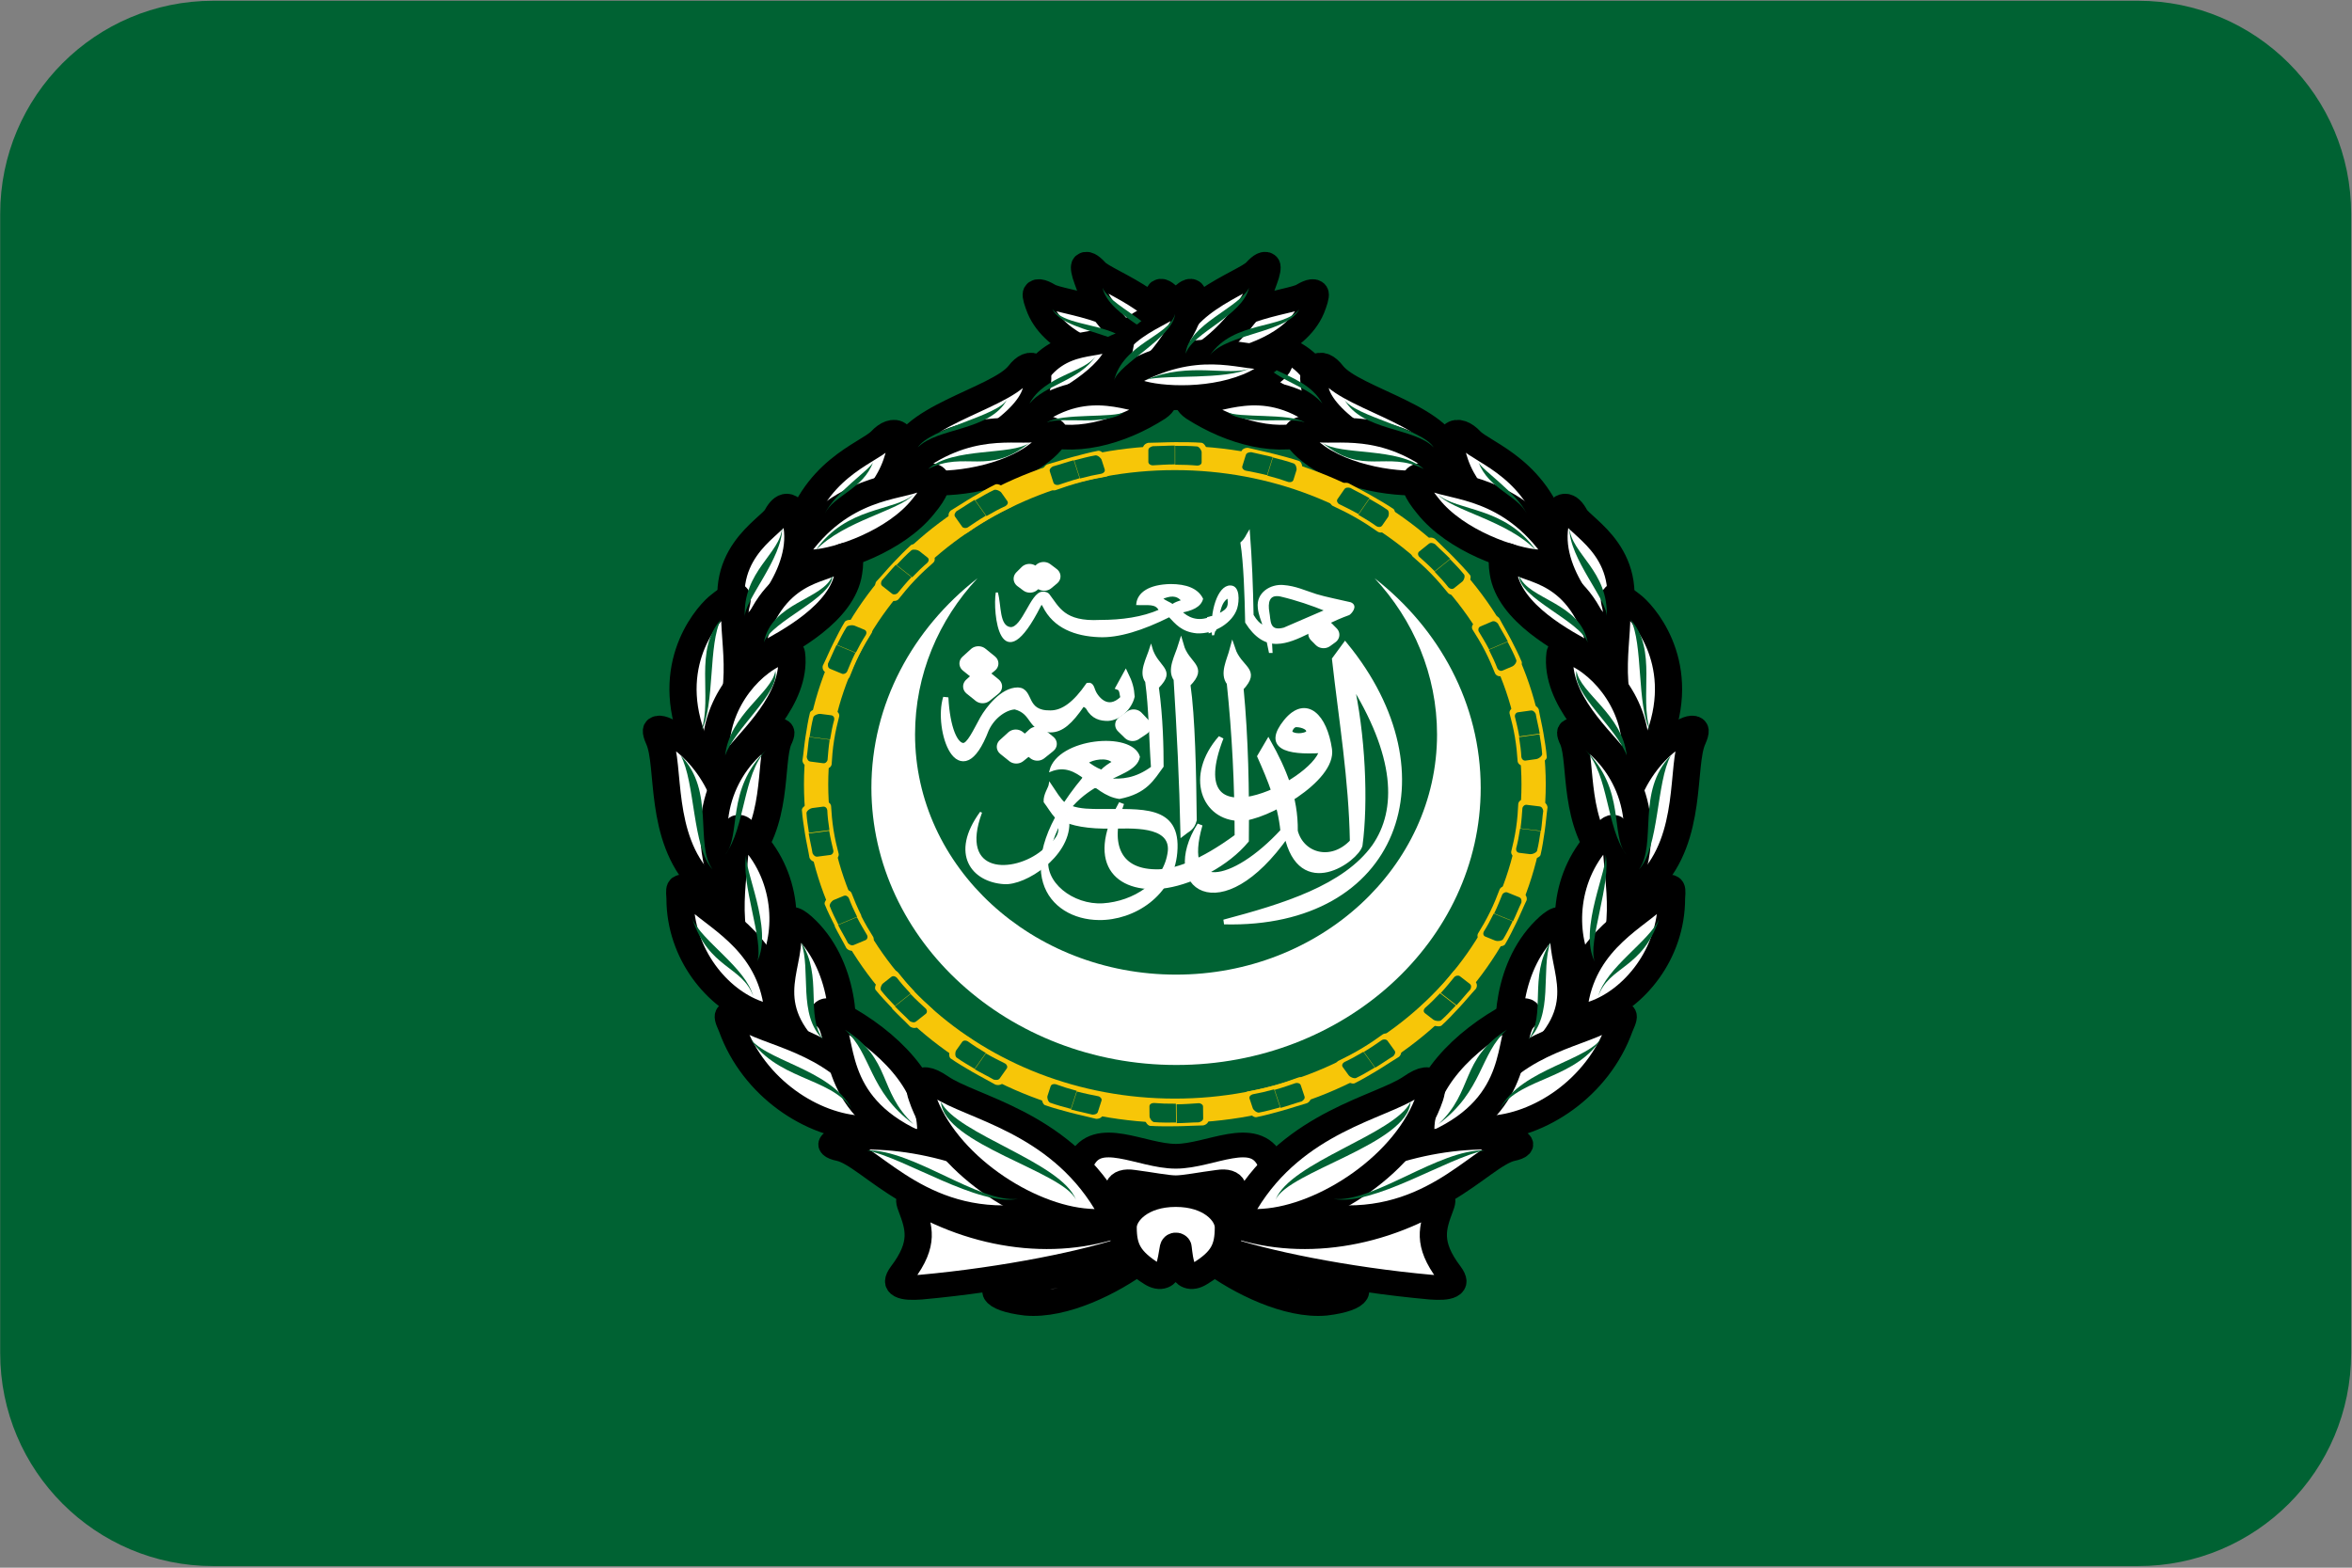 <?xml version="1.0" encoding="utf-8"?>
<!-- Generator: Adobe Illustrator 27.2.0, SVG Export Plug-In . SVG Version: 6.00 Build 0)  -->
<svg version="1.1"
	 id="svg1707" xmlns:dc="http://purl.org/dc/elements/1.1/" xmlns:cc="http://creativecommons.org/ns#" xmlns:rdf="http://www.w3.org/1999/02/22-rdf-syntax-ns#"
	 xmlns="http://www.w3.org/2000/svg" xmlns:xlink="http://www.w3.org/1999/xlink" x="0px" y="0px" viewBox="0 0 900 600"
	 style="enable-background:new 0 0 900 600;" xml:space="preserve">
<rect x="0" y="0" width="900" height="600" fill="#808080" stroke="none"/>
<style type="text/css">
	.st0{fill:#006233;}
	.st1{fill-rule:evenodd;clip-rule:evenodd;fill:#FFFFFF;stroke:#FFFFFF;stroke-width:0.401;}
	.st2{fill-rule:evenodd;clip-rule:evenodd;fill:#FFFFFF;stroke:#FFFFFF;}
	
		.st3{fill-rule:evenodd;clip-rule:evenodd;fill:#FFFFFF;stroke:#FFFFFF;stroke-width:4.008;stroke-linecap:round;stroke-linejoin:round;}
	.st4{fill:#FFFFFF;}
	.st5{fill:#FFFFFF;stroke:#000000;stroke-width:8.012;}
	.st6{fill:none;stroke:#F7C608;stroke-width:8.121;stroke-linecap:round;stroke-linejoin:round;}
	.st7{fill:#F7C608;}
</style>
<g id="g13237" transform="translate(-2.726 -5.609)">
	<path class="st0" d="M820.9,605H84.3c-45,0-81.5-36.5-81.5-81.5V87.4c0-45,36.5-81.5,81.5-81.5h736.6c45,0,81.5,36.5,81.5,81.5
		v436.1C902.4,568.6,865.9,605,820.9,605z"/>
	<g id="g13004" transform="matrix(1.144 0 0 1.145 -.392 -145.67)">
		<g id="g9244" transform="matrix(1.76 0 0 1.6 -2175.2 -3398.1)">
			<path id="path3159" class="st1" d="M1423.9,2376.1c-5.8,8.7-1.6,14.4,4.4,14.8c4,0.3,12.2-5.6,12.2-12.5l-2.2-1.3
				c1.3,3.6,0,4.7-2.7,7.1C1430.2,2389.1,1419.4,2389.4,1423.9,2376.1z"/>
			<path id="path3115" class="st2" d="M1470.1,2399c32.8,0.9,43.2-30.8,23-57.9l-2,3c1.3,12.7,3.2,25.1,3.4,38.1
				c-4,4.7-9.7,2.9-10.9-2.2c0.1-7-2.2-12.9-5.1-18.6l-1.6,3c1.9,4.7,3.9,9.9,4.4,15.6c-9.4,11.2-19.7,13.5-15.8-1.3
				c-7.4,12.9,3.8,22,16.5,2.1c2.7,13.6,13.2,5.1,13.9,2.2c1.1-8.9,0.6-23.2-1.8-34.6c9.1,15.8,9.4,27.2,4.6,34.8
				C1493.1,2391.8,1481.4,2395.7,1470.1,2399L1470.1,2399z"/>
			<path id="path3117" class="st2" d="M1488.7,2363.2c-7,0.5-10.6-0.9-6.8-6.1c3.8-5.1,7.3-1,8.2,5.8c0.9,6.4-12.3,14.5-16.9,14.5
				c-6.9,0-10.1-8.9-3.7-16.9C1461.3,2383.7,1487.1,2370.2,1488.7,2363.2z M1483.8,2357.8c-0.9,0-1.5,1.5-1.1,1.8
				c1.2,0.9,3.2,0.3,3.4-0.1C1486.6,2358.5,1485,2357.8,1483.8,2357.8L1483.8,2357.8z"/>
			<path id="path3140" class="st2" d="M1450.6,2374.2c-6.7,13.3,0,18.7,8.6,17.2c5-0.9,11.4-4.5,15.1-9.4c0.1-10.7-0.1-21.4-1-31.8
				c3.4-4-0.3-4-1.6-8.3c-0.6,2.5-2,5.2-0.6,7.2c1,10.5,1.5,21.1,1.5,32c-6.8,5.5-11.9,7.5-15.5,7.4
				C1449.5,2388.4,1447.9,2382.1,1450.6,2374.2L1450.6,2374.2z"/>
			<path id="path3150" class="st2" d="M1464.4,2377.7c-0.1-10-0.3-21.4-1.2-28.3c3.5-3.9-0.2-4-1.3-8.3c-0.7,2.5-2.2,5.2-0.9,7.2
				c0.6,10.7,1.1,21.4,1.3,32.1C1463.1,2379.7,1464,2379.5,1464.4,2377.7L1464.4,2377.7z"/>
			<path id="path3152" class="st1" d="M1438.2,2377.2c-0.9-1.1-1.5-2.3-2.2-3.3c-0.1-1.5,0.9-2.9,1-3.7c1.1,1.8,1.8,3.1,2.7,4
				 M1441,2374.9c1.7,0.7,3.8,0.7,5.7,0.7c7.4,0.1,15.1-1.1,14.3,8.9c-0.7,8.9-8.1,14-14.7,13.9c-9.4-0.1-17.4-10.4-2.9-29.5
				c1.4-0.2,3.2,0.2,4.7,0.3c2.6,0.2,5.2,0,8.3-2.5c-0.4-6.3-0.4-12.2-1.1-17.9c-1.3-2,0.2-4.7,0.9-7.2c1.1,4.4,4.8,4.5,1.3,8.4
				c0.8,6.3,0.9,12.7,0.9,16.5c-1.8,2.7-3.1,5.5-8.2,6.6c-5.2-0.8-7.6-8.1-13.1-5.7c1.5-6.6,15.4-8.1,16.8-2.9
				c-0.9,5.4-13.9,3.3-17.3,20.8c-1.1,5.4,4.7,10.4,10.5,10c5.7-0.4,11.8-4.4,12.5-11.1c0.5-5.6-7.4-4.9-10.7-4.9
				c-4.8,0.1-7.8-0.6-9.7-1.7 M1444.1,2365.7c0.9-0.8,3.8-1.4,4.9-0.1c-0.8,0.5-1.6,1.1-2.2,1.8
				C1445.6,2366.9,1444.9,2366.3,1444.1,2365.7z"/>
			<path id="path3161" class="st2" d="M1451.4,2347.2c0.8,1.8,1.1,3,1.2,4.7c-0.5,2.3-2.5,4.5-4.6,4.6c-1.3,0-2.7-0.3-3.7-2.3
				c-0.1-0.2-0.7-0.8-1.2-0.6c-2.3,3.7-4,5.3-6,5.3c-4.1-0.1-2.9-3.7-6.7-4.8c-1.6,0-4.2,1.6-5.5,4.7c-5,14.3-9.6,0-7.7-6.7
				c0.3,6.4,1.8,10.1,3.4,10c1.1-0.1,2.2-2.8,3.6-5.6c1.1-2.1,3.8-6,6.7-6c2.6,0.1,1,4.9,6.2,4.8c2.5,0,4.8-2,7.2-5.8
				c0.5-0.1,0.7,0.8,0.8,1.1c0.4,1.3,2.7,5,5.8,1.6c-0.2-0.7-0.1-1.9-0.9-2.2L1451.4,2347.2z"/>
			<path id="path3163" class="st1" d="M1467.8,2335.3c-2.8,1.4-4.8,0.1-5.9-1.1c2-0.4,3.6-1.1,4-2.7c-0.9-2-3-2.9-6-2.9
				c-4,0.1-6.1,1.7-6.3,4c1.9,0.1,3.6-0.4,4.3,1.3c-3.3,1.6-7.2,2.2-11.4,2.2c-6.9,0.4-7.9-2.8-9.8-5.5c-0.1-0.2-0.7-0.5-1.1-0.4
				c-2.1,0-3.7,7.5-6.1,7.4c-2.4-0.3-1.9-4.8-2.6-7.4c-0.6,4,0.7,19,8.2,2.7c0.2-0.5,0.5-0.4,0.7,0.1c2,4.5,6.1,6.1,10.5,6.3
				c3.7,0.2,8.3-1.4,13.4-4.2c1.3,1.5,2.4,3.1,5.2,3.4c3.3,0.2,6.7-2.2,7.5-5.1c0.4-1.5,0.5-4.5-1.1-4.5c-2.2-0.1-3.8,5.3-3.3,10.2
				c0-0.1,0.3-1.2,0.3-1.2 M1458.2,2331.4c1.5-0.7,2.9-1,4,0.5c-0.9,0.3-1.4,0.5-1.9,0.9C1459.7,2332.3,1458.9,2332.1,1458.2,2331.4
				z M1469,2334.8c0.4-1.6,0.6-2.9,1.9-3.7C1471.1,2332.8,1471.2,2333.7,1469,2334.8z"/>
			<path id="path3169" class="st1" d="M1477.7,2337.3c-0.4-1.4-0.9-2.6-1-4c-0.3-3,2.3-4.7,4.6-4.5c2.4,0.2,4,1.1,6.3,1.9
				c1.8,0.6,4.2,1.1,6.5,1.7c1.3,0.6,0,2.1-0.3,2.3c-5.8,2.3-9.9,5.9-13.6,6c-2.2,0.1-4.2-1.3-5.9-4.3c-0.1-5.7-0.3-12.4-0.9-16.6
				c0.9-0.9,1-1.5,1.4-2.2c0.4,5.6,0.6,11.4,0.7,17.3C1476.1,2336,1476.7,2336.8,1477.7,2337.3L1477.7,2337.3z M1481.5,2337.7
				c-3.1,0.9-2.7-1.8-3-3.4c-0.3-1.9-0.1-4,2.3-3.5c3.1,0.8,6,1.9,8.7,3.1L1481.5,2337.7z"/>
			<path id="path3173" class="st1" d="M1478.4,2340.5l0.4,2.1h0.3l-0.1-2"/>
			<path id="path5196" class="st3" d="M1428.9,2362.4l1.6-1.6l1.8,1.6l-1.7,1.5L1428.9,2362.4z"/>
			<path id="path6168" class="st3" d="M1432.9,2361.8l1.6-1.6l1.8,1.6l-1.7,1.5L1432.9,2361.8z"/>
			<path id="path6170" class="st3" d="M1421.8,2345l1.6-1.6l1.8,1.6l-1.7,1.5L1421.8,2345z"/>
			<path id="path6172" class="st3" d="M1422.5,2349.8l1.6-1.6l1.8,1.6l-1.7,1.5L1422.5,2349.8z"/>
			<path id="path6174" class="st3" d="M1451.4,2357.8l1.5-1.2l1.3,1.5l-1.5,1.1L1451.4,2357.8z"/>
			<path id="path6176" class="st3" d="M1432.1,2327.3l1-1.1l1.2,1l-1.1,1L1432.1,2327.3z"/>
			<path id="path6178" class="st3" d="M1434.8,2326.9l1-1.1l1.2,1l-1.1,1L1434.8,2326.9z"/>
			<path id="path6180" class="st3" d="M1490,2339l-1,0.8l-0.9-1l1-0.8L1490,2339z"/>
			<path id="path9240" class="st1" d="M1443.4,2368.8l-0.1,1.8l2.8,0.3l2.3-1.7L1443.4,2368.8L1443.4,2368.8z"/>
			<path id="path9242" class="st2" d="M1467.4,2335.7l0.8-0.2l-0.1,2.3l-0.5,0.2L1467.4,2335.7L1467.4,2335.7z"/>
		</g>
		<path id="path2722" class="st4" d="M396.2,488.1c56.2,0,101.8-41.5,101.8-92.6c0-28.1-13.8-53.2-35.5-70.1
			c13,13.9,20.9,32.3,20.9,52.2c0,44.3-39.1,80.3-87.3,80.3c-48.2,0-87.3-36-87.3-80.3c0-20,7.9-38.3,20.9-52.2
			c-21.7,16.9-35.5,42-35.5,70.1C294.3,446.6,340,488.1,396.2,488.1L396.2,488.1z"/>
		<g id="g2908" transform="matrix(1.135 0 0 1.032 2.726 -21.429)">
			<path id="path2910" class="st5" d="M334.4,543.4c-19.8,9.9-44.5,7.2-65.4-6.3c-0.9-0.4-1.3,0.2-0.4,2.7c2.2,6.5,4,11.7-2.7,21.4
				c-2.9,4.3,0.4,4.9,5.4,4.5c25.2-2.5,49.9-8.1,61.8-12.8L334.4,543.4z"/>
			<path id="path2912" class="st5" d="M333.9,555.1c-7.9,3.1-21.4,7-36.4,9.7c-6.1,0.9-5.8,4.7,4.9,6.1c11,1.1,25.2-6.7,33.7-13.7
				L333.9,555.1z"/>
			<path id="path2914" class="st5" d="M346.5,533.5c2.7,0,7.6-1.1,12.6-1.8c9.2-1.6,2.5,12.6-12.6,12.6v4.7
				c15.3,0,31.2-16.6,27.9-24.1c-4.7-10.8-17.8-1.6-27.9-1.6c-10.1,0-23.2-9.2-27.9,1.6c-3.4,7.4,12.6,24.1,27.9,24.1v-4.7
				c-15.1,0-21.8-14.2-12.6-12.6C338.9,532.4,343.8,533.5,346.5,533.5z"/>
			<path id="path2916" class="st5" d="M358.6,543.4c19.8,9.9,44.5,7.2,65.4-6.3c0.9-0.4,1.3,0.2,0.4,2.7c-2.2,6.5-4,11.7,2.7,21.4
				c2.9,4.3-0.4,4.9-5.4,4.5c-25.2-2.5-49.9-8.1-61.8-12.8L358.6,543.4z"/>
			<path id="path2918" class="st5" d="M359.1,555.1c7.9,3.1,21.1,7,36.4,9.7c6.1,0.9,5.8,4.7-4.9,6.1c-11,1.1-25.2-6.7-33.7-13.7
				L359.1,555.1z"/>
			<path id="path2920" class="st5" d="M347.2,552.9c0.4,3.8,1.1,12.1,6.3,8.5c7-4.7,8.5-8.3,8.5-15.1c0-4.3-5.2-10.6-15.5-10.6
				s-15.5,6.3-15.5,10.6c0,6.7,1.6,10.3,8.5,15.1c5.2,3.6,5.6-4.7,6.3-8.5C346.1,551.5,347.2,552,347.2,552.9z"/>
		</g>
		<g id="g2724" transform="matrix(1.135 0 0 1.032 2.726 -21.429)">
			<path id="path2726" class="st5" d="M340,264.9c-2.9-16.6-27.4-17.8-31.2-20.5c-4.5-2.9-3.8,0-2.2,4.5
				c4.5,11.7,19.8,16.4,26.7,17.8C338.9,267.6,340.7,268.1,340,264.9z"/>
			<path id="path2728" class="st5" d="M347.4,265.4c2.5-17.1-21.8-25.2-24.7-29c-3.4-4-3.8-1.6-2.2,3.1c2.9,10.1,13.5,22,19.8,25.2
				C345.4,267.4,347,268.5,347.4,265.4z"/>
			<path id="path2730" class="st5" d="M367.4,275.3c2.2-20.5-17.5-23.6-22.7-30.1c-3.4-4-3.6-1.8-2.5,2.9
				c2.2,10.3,12.1,22.5,18.2,26.3C365.2,277.3,367.2,278.4,367.4,275.3z"/>
			<path id="path2732" class="st5" d="M361.3,270.8c-20.5-13.3-34.8-5.8-40.7-6.5c-5.6-0.7-7.4,2.9,2.2,8.3
				c11.9,6.5,28.5,5.6,35.1,3.1C364.7,273,362.7,271.7,361.3,270.8z"/>
			<path id="path2734" class="st5" d="M392.1,279.8c-6.3-22-20.9-18.4-25.2-21.1c-4.3-2.7-4.7-2-3.8,2.9
				c1.8,8.8,16.9,18.4,24.3,21.4C390.1,283.8,393.5,285.2,392.1,279.8z"/>
			<path id="path2736" class="st5" d="M389.2,283.6c-17.5-14.2-31.2-3.6-36.6-5.2c-4-1.1-2.2,1.6-0.7,2.7c11.2,7.9,25.2,12.1,36,7.2
				C392.1,286.5,392.4,286.1,389.2,283.6z"/>
			<path id="path2738" class="st5" d="M427.2,298c0.2-13.9-28.5-19.8-34.6-28.3c-3.6-5.2-6.7-2.5-4.9,5.8
				c2.7,10.8,22.5,22.7,33.3,25C427.4,301.8,427.2,299.5,427.2,298z"/>
			<path id="path2740" class="st5" d="M426.3,300.4c-18.2-16.4-33.5-11-39.1-12.6c-5.6-1.3-7.9,2,0.9,8.8
				c10.8,8.1,27.4,9.7,34.4,8.1C429.5,303.1,427.7,301.6,426.3,300.4z"/>
			<path id="path2742" class="st5" d="M458.9,324.5c-5.2-23.8-21.6-28.8-25.6-33.3c-3.8-4.5-7.9-3.1-4.5,7.6
				c4,12.8,17.3,24.1,24.3,26.7C459.8,328.5,459.3,326.3,458.9,324.5z"/>
			<path id="path2744" class="st5" d="M458.7,327.6c-13.3-21.4-30.6-20.7-36-23.6c-5.2-3.1-8.8-0.4-1.8,8.8
				c8.1,11.2,24.7,17.5,32.4,18C460.9,331.2,459.6,329.2,458.7,327.6z"/>
			<path id="path2746" class="st5" d="M475.8,353c7.6-24.3-9.9-33.3-11.7-37.3c-2-4-4-4-5.2,0.2c-4.9,17.3,11,34.2,13.5,37.5
				C474.9,356.6,475.3,355.1,475.8,353z"/>
			<path id="path2748" class="st5" d="M472.2,359.8c-6.1-27.2-22-25.6-25.6-29.4c-3.8-3.8-4.3-1.1-3.6,3.8
				c1.8,13.3,17.8,22.3,25,26.7C470.1,362.3,472.8,363.8,472.2,359.8z"/>
			<path id="path2750" class="st5" d="M487.4,391.7c11-25.6-2-42.9-6.1-46.8c-4-3.6-6.5-5.2-5.2,0c1.8,7.9-4.5,28.1,5.2,42.9
				C484.5,392.8,485,397.5,487.4,391.7z"/>
			<path id="path2752" class="st5" d="M481.6,396.9c2.5-15.7-6.5-30.1-16.2-35.7c-5.6-3.4-5.8-2.5-5.8,2.2
				c0.4,14.6,14.2,26.7,18.2,33.5C481.6,403.2,481.4,398.4,481.6,396.9z"/>
			<path id="path2754" class="st5" d="M479.1,437.8c-8.1-29.7,8.8-46.8,13.9-50.1c4.9-3.6,8.1-4.9,5.8,0.7
				c-3.4,8.3,0.2,31.5-12.6,46.1C482.3,439.4,480.7,444.5,479.1,437.8z"/>
			<path id="path2756" class="st5" d="M480.9,431.3c6.7-25.8-7.9-40.5-12.4-43.4c-4.3-2.9-7-4-4.9,0.7c2.7,7.2-0.2,27.4,11,40
				C478.2,432.8,479.6,437.1,480.9,431.3z"/>
			<path id="path2758" class="st5" d="M472.6,419.1c-12.1,13-12.4,32.1-7,43.4c3.4,6.5,3.8,6.1,7,1.3c8.5-13.7,3.4-33.5,3.8-42.3
				C476.7,413.3,474,417.8,472.6,419.1z"/>
			<path id="path2760" class="st5" d="M492.6,439.8c0,18-11,32.6-22.7,37.1c-6.7,2.5-6.7,1.8-5.8-3.6c3.1-20.2,18.7-27.6,24.3-34.2
				C493.7,432.8,492.6,438,492.6,439.8z"/>
			<path id="path2762" class="st5" d="M450.8,493.3c19.8-18,9.2-30.6,10.1-42.3c0.4-6.3-2-4.7-4.3-2.5
				c-12.6,12.4-13.3,34.4-10.6,42.9C447.2,495.3,449,494.9,450.8,493.3z"/>
			<path id="path2764" class="st5" d="M477.3,481.6c-6.5,19.8-23.8,31.9-38.4,32.6c-8.5,0.4-8.3-0.2-5.4-6.1
				c11-21.1,30.6-23.6,39.3-29C480.9,474.2,478,479.6,477.3,481.6z"/>
			<path id="path2766" class="st5" d="M423.6,518.7c25.6-12.8,20.5-34.2,25.2-39.6c3.4-3.8-0.7-3.4-2.7-2
				c-15.1,8.8-27.2,22.7-27.4,37.5C418.7,520.3,419.1,520.9,423.6,518.7z"/>
			<path id="path2768" class="st5" d="M388.5,542.5c32.4,5.2,47.4-19.3,56.9-21.6c4.9-1.1,1.3-3.1-1.1-3.4
				c-21.6-2.5-49,7.6-57.3,18.9C383.6,541,383.6,541.9,388.5,542.5z"/>
			<path id="path2770" class="st5" d="M421.4,504.1c-6.5,21.4-30.8,38.9-49,40.2c-8.5,0.7-8.5-0.2-5.4-5.8c14.6-26.5,40-31,49-37.8
				C423.6,494.9,422,502.1,421.4,504.1z"/>
			<path id="path2772" class="st5" d="M353,264.9c2.9-16.6,27.4-17.8,31.2-20.5c4.5-2.9,3.8,0,2.2,4.5
				c-4.5,11.7-19.8,16.4-26.7,17.8C354.2,267.6,352.4,268.1,353,264.9z"/>
			<path id="path2774" class="st5" d="M345.6,265.4c-2.5-17.1,21.8-25.2,24.7-29c3.4-4,3.8-1.6,2.2,3.1c-2.9,10.1-13.5,22-19.8,25.2
				C347.6,267.4,346.1,268.5,345.6,265.4z"/>
			<path id="path2776" class="st5" d="M325.6,275.3c-2.2-20.5,17.5-23.6,22.7-30.1c3.4-4,3.6-1.8,2.5,2.9
				c-2.2,10.3-12.1,22.5-18.2,26.3C327.9,277.3,325.8,278.4,325.6,275.3z"/>
			<path id="path2778" class="st5" d="M331.7,270.8c20.5-13.3,34.8-5.8,40.7-6.5c5.6-0.7,7.4,2.9-2.2,8.3
				c-11.9,6.5-28.5,5.6-35.1,3.1C328.3,273,330.3,271.7,331.7,270.8z"/>
			<path id="path2780" class="st5" d="M300.9,279.8c6.3-22,20.9-18.4,25.2-21.1c4.3-2.7,4.7-2,3.8,2.9c-1.8,8.8-16.9,18.4-24.3,21.4
				C302.9,283.8,299.5,285.2,300.9,279.8z"/>
			<path id="path2782" class="st5" d="M303.8,283.6c17.5-14.2,31.2-3.6,36.6-5.2c4-1.1,2.2,1.6,0.7,2.7c-11.2,7.9-25.2,12.1-36,7.2
				C300.9,286.5,300.7,286.1,303.8,283.6z"/>
			<path id="path2784" class="st5" d="M265.8,298c-0.2-13.9,28.5-19.8,34.6-28.3c3.6-5.2,6.7-2.5,4.9,5.8
				c-2.7,10.8-22.5,22.7-33.3,25C265.6,301.8,265.8,299.5,265.8,298z"/>
			<path id="path2786" class="st5" d="M266.7,300.4c18.2-16.4,33.5-11,39.1-12.6c5.6-1.3,7.9,2-0.9,8.8c-10.8,8.1-27.4,9.7-34.4,8.1
				S265.4,301.6,266.7,300.4z"/>
			<path id="path2788" class="st5" d="M234.1,324.5c5.2-23.8,21.6-28.8,25.6-33.3c3.8-4.5,7.9-3.1,4.5,7.6
				c-4,12.8-17.3,24.1-24.3,26.7C233.2,328.5,233.7,326.3,234.1,324.5z"/>
			<path id="path2790" class="st5" d="M234.3,327.6c13.3-21.4,30.6-20.7,36-23.6c5.2-3.1,8.8-0.4,1.8,8.8
				c-8.1,11.2-24.7,17.5-32.4,18C232.1,331.2,233.4,329.2,234.3,327.6z"/>
			<path id="path2792" class="st5" d="M217.3,353c-7.6-24.3,9.9-33.3,11.7-37.3c2-4,4-4,5.2,0.2c4.9,17.3-11,34.2-13.5,37.5
				C218.2,356.6,217.7,355.1,217.3,353z"/>
			<path id="path2794" class="st5" d="M220.9,359.8c6.1-27.2,22-25.6,25.6-29.4c3.8-3.8,4.3-1.1,3.6,3.8
				c-1.8,13.3-17.8,22.3-25,26.7C222.9,362.3,220.2,363.8,220.9,359.8z"/>
			<path id="path2796" class="st5" d="M205.6,391.7c-11-25.6,2-42.9,6.1-46.8c4-3.6,6.5-5.2,5.2,0c-1.8,7.9,4.5,28.1-5.2,42.9
				C208.5,392.8,208,397.5,205.6,391.7z"/>
			<path id="path2798" class="st5" d="M211.4,396.9c-2.5-15.7,6.5-30.1,16.2-35.7c5.6-3.4,5.8-2.5,5.8,2.2
				c-0.4,14.6-14.2,26.7-18.2,33.5C211.4,403.2,211.6,398.4,211.4,396.9z"/>
			<path id="path2800" class="st5" d="M213.9,437.8c8.1-29.7-8.8-46.8-13.9-50.1c-4.9-3.6-8.1-4.9-5.8,0.7
				c3.4,8.3-0.2,31.5,12.6,46.1C210.7,439.4,212.1,444.5,213.9,437.8z"/>
			<path id="path2802" class="st5" d="M212.1,431.3c-6.7-25.8,7.9-40.5,12.4-43.4c4.3-2.9,7-4,4.9,0.7c-2.7,7.2,0.2,27.4-11,40
				C214.8,432.8,213.4,437.1,212.1,431.3z"/>
			<path id="path2804" class="st5" d="M220.4,419.1c12.1,13,12.4,32.1,7,43.4c-3.4,6.5-3.8,6.1-7,1.3c-8.5-13.7-3.4-33.5-3.8-42.3
				C216.4,413.3,219.1,417.8,220.4,419.1z"/>
			<path id="path2806" class="st5" d="M200.4,439.8c0,18,11,32.6,22.7,37.1c6.7,2.5,6.7,1.8,5.8-3.6c-3.1-20.2-18.7-27.6-24.3-34.2
				C199.3,432.8,200.4,438,200.4,439.8z"/>
			<path id="path2808" class="st5" d="M242.2,493.3c-19.8-18-9.2-30.6-10.1-42.3c-0.4-6.3,2-4.7,4.3-2.5
				c12.6,12.4,13.3,34.4,10.6,42.9C245.8,495.3,244,494.9,242.2,493.3z"/>
			<path id="path2810" class="st5" d="M215.7,481.6c6.5,19.8,23.8,31.9,38.4,32.6c8.5,0.4,8.3-0.2,5.4-6.1
				c-11-21.1-30.6-23.6-39.3-29C212.1,474.2,215,479.6,215.7,481.6z"/>
			<path id="path2812" class="st5" d="M269.4,518.7c-25.6-12.8-20.5-34.2-25.2-39.6c-3.4-3.8,0.7-3.4,2.7-2
				c15.1,8.8,27.2,22.7,27.4,37.5C274.4,520.3,273.9,520.9,269.4,518.7z"/>
			<path id="path2814" class="st5" d="M304.5,542.5c-32.4,5.2-47.4-19.3-56.9-21.6c-4.9-1.1-1.3-3.1,1.1-3.4
				c21.6-2.5,49,7.6,57.3,18.9C309.4,541,309.4,541.9,304.5,542.5z"/>
			<path id="path2816" class="st5" d="M271.7,504.1c6.5,21.4,30.8,38.9,49,40.2c8.5,0.7,8.5-0.2,5.4-5.8c-14.6-26.5-40-31-49-37.8
				C269.4,494.9,271,502.1,271.7,504.1z"/>
		</g>
		<g id="g2818" transform="matrix(1.135 0 0 1.032 2.726 -21.429)">
			<path id="path2820" class="st0" d="M384.5,285.6c-4.3-3.1-20-1.3-22.9-3.4C367.2,287,379.8,283.6,384.5,285.6z"/>
			<path id="path2822" class="st0" d="M422.5,293.7c-3.4-6.1-23.4-10.1-26.3-15.5C401.4,288.5,416.9,287.2,422.5,293.7z"/>
			<path id="path2824" class="st0" d="M419.6,300.7c-7.4-7.2-24.7-4.3-29.9-8.5C401.8,303.1,408.5,294.6,419.6,300.7z"/>
			<path id="path2826" class="st0" d="M376.2,268.7c4.7,2.5,10.6,4.9,13.5,10.8c-3.4-4.5-9.4-6.3-14.4-10.1
				C375.5,269.4,376,269,376.2,268.7z"/>
			<path id="path2828" class="st0" d="M449.9,315.1c-2.9-6.7-13.3-14.2-14.2-16.6C438.7,307.2,447.2,309.2,449.9,315.1z"/>
			<path id="path2830" class="st0" d="M452.6,327c-9-14.2-23.2-12.6-28.8-18C428.1,314.2,444.3,317.5,452.6,327z"/>
			<path id="path2832" class="st0" d="M473.5,348.8c0.7-15.1-10.6-20.7-11-29.2C462.3,329.7,474,343.4,473.5,348.8z"/>
			<path id="path2834" class="st0" d="M467.9,356.9c-2.2-13-17.5-13.9-20.2-21.6C447.7,342.5,465.6,349.9,467.9,356.9z"/>
			<path id="path2836" class="st0" d="M480.5,349.4c8.1,9.9,2.5,25,5.8,36C482.3,377.3,484.3,357.1,480.5,349.4z"/>
			<path id="path2838" class="st0" d="M467.2,391.7c12.1,13,7.2,27.6,12.1,33.9C473.3,416.9,474.2,399.8,467.2,391.7z"/>
			<path id="path2840" class="st0" d="M492.4,393.5c-10.3,11.5-4,28.8-9.4,36.9C489,423.4,488.1,402,492.4,393.5z"/>
			<path id="path2842" class="st0" d="M479.4,393.5c-1.3-13.3-13.7-20.2-14.8-27.4C463.2,373.3,476.4,384.5,479.4,393.5z"/>
			<path id="path2844" class="st0" d="M473.1,425.2c2,9.2-5.4,29-3.1,35.1C465,449.7,474.2,429.7,473.1,425.2z"/>
			<path id="path2846" class="st0" d="M489,446.3c-4.9,16.4-14.8,15.3-18,25.2C473.3,462.1,486.3,453.5,489,446.3z"/>
			<path id="path2848" class="st0" d="M456.9,454c-6.5,11-1.1,23.6-6.5,31.5C458,477.6,454,463,456.9,454z"/>
			<path id="path2850" class="st0" d="M472.6,484.1c-7.9,14.6-24.1,13.3-30.6,23.8C448.6,494.6,468.6,492.4,472.6,484.1z"/>
			<path id="path2852" class="st0" d="M444.1,482.3c-13.9,9.7-9.7,19.8-20.2,30.6C437.1,502.1,436,490.2,444.1,482.3z"/>
			<path id="path2854" class="st0" d="M437.5,521.4c-13.5-0.4-32.8,17.1-44.5,15.7C404.7,539.6,426.3,523.9,437.5,521.4z"/>
			<path id="path2856" class="st0" d="M415.7,505.7c-0.9,13.7-36,22.5-39.8,31.7C380.2,525.2,411,516.2,415.7,505.7z"/>
			<path id="path2858" class="st0" d="M336.4,252.8c-4.5-3.8-9.9-7-11.5-10.8c1.1,4.9,5.6,8.5,10.1,11.9
				C335.5,253.7,335.9,253,336.4,252.8z"/>
			<path id="path2860" class="st0" d="M328.8,256.8c-7-3.4-15.1-3.1-18.7-7.9c2.2,4.7,9.9,6.5,16.4,9
				C327.2,257.5,328.1,257.1,328.8,256.8z"/>
			<path id="path2862" class="st0" d="M308.5,285.6c4.3-3.1,20-1.3,22.9-3.4C325.8,287,313.2,283.6,308.5,285.6z"/>
			<path id="path2864" class="st0" d="M270.5,293.7c3.4-6.1,23.4-10.1,26.3-15.5C291.7,288.5,276.2,287.2,270.5,293.7z"/>
			<path id="path2866" class="st0" d="M273.5,300.7c7.4-7.2,24.7-4.3,29.9-8.5C291.2,303.1,284.5,294.6,273.5,300.7z"/>
			<path id="path2868" class="st0" d="M303.4,279.5c4.3-9,16.4-10.1,19.6-15.5C318.2,272.1,307.8,273.5,303.4,279.5z"/>
			<path id="path2870" class="st0" d="M338,271.7c12.4-5.8,24.5-0.9,30.3-3.6C361.1,271.9,344,270.1,338,271.7z"/>
			<path id="path2872" class="st0" d="M243.1,315.1c2.9-6.7,13.3-14.2,14.2-16.6C254.4,307.2,245.8,309.2,243.1,315.1z"/>
			<path id="path2874" class="st0" d="M240.4,327c9-14.2,23.2-12.6,28.8-18C264.9,314.2,248.7,317.5,240.4,327z"/>
			<path id="path2876" class="st0" d="M219.5,348.8c-0.7-15.1,10.6-20.7,11-29.2C230.7,329.7,219.1,343.4,219.5,348.8z"/>
			<path id="path2878" class="st0" d="M225.1,356.9c2.2-13,17.5-13.9,20.2-21.6C245.4,342.5,227.4,349.9,225.1,356.9z"/>
			<path id="path2880" class="st0" d="M212.5,349.4c-8.1,9.9-2.5,25-5.8,36C210.7,377.3,208.7,357.1,212.5,349.4z"/>
			<path id="path2882" class="st0" d="M225.8,391.7c-12.1,13-7.2,27.6-12.1,33.9C219.7,416.9,218.8,399.8,225.8,391.7z"/>
			<path id="path2884" class="st0" d="M200.6,393.5c10.3,11.5,4,28.8,9.4,36.9C204,423.4,204.9,402,200.6,393.5z"/>
			<path id="path2886" class="st0" d="M213.7,393.5c1.3-13.3,13.7-20.2,14.8-27.4C229.8,373.3,216.6,384.5,213.7,393.5z"/>
			<path id="path2888" class="st0" d="M220,425.2c-2,9.2,5.4,29,3.1,35.1C228.1,449.7,218.8,429.7,220,425.2z"/>
			<path id="path2890" class="st0" d="M204,446.3c4.9,16.4,14.8,15.3,18,25.2C219.7,462.1,206.7,453.5,204,446.3z"/>
			<path id="path2892" class="st0" d="M236.1,454c6.5,11,1.1,23.6,6.5,31.5C235,477.6,239.1,463,236.1,454z"/>
			<path id="path2894" class="st0" d="M220.4,484.1c7.9,14.6,24.1,13.3,30.6,23.8C244.5,494.6,224.5,492.4,220.4,484.1z"/>
			<path id="path2896" class="st0" d="M249,482.3c13.9,9.7,9.7,19.8,20.2,30.6C255.9,502.1,257,490.2,249,482.3z"/>
			<path id="path2898" class="st0" d="M255.5,521.4c13.5-0.4,32.8,17.1,44.5,15.7C288.3,539.6,266.7,523.9,255.5,521.4z"/>
			<path id="path2900" class="st0" d="M277.3,505.7c0.9,13.7,36,22.5,39.8,31.7C312.8,525.2,282,516.2,277.3,505.7z"/>
			<path id="path2902" class="st0" d="M328.3,272.1c2.7-12.1,16.2-14.4,18-21.6C345.6,258.2,329.6,266.7,328.3,272.1z"/>
			<path id="path2904" class="st0" d="M368.1,242c-2,9.2-16.6,14.4-18.7,21.4C350.1,253.9,365.2,248.5,368.1,242z"/>
			<path id="path2906" class="st0" d="M356.6,263.8c7-11.2,21.4-8.3,26.3-14.8C379.3,256.6,361.6,256.8,356.6,263.8z"/>
		</g>
		<path id="path12826" class="st6" d="M515.7,394.3c0,60.3-53.7,109.1-120,109.1s-120-48.9-120-109.1s53.7-109.1,120-109.1
			S515.7,334.1,515.7,394.3z"/>
		<g id="g12874" transform="matrix(1.089 .291 -.32 .99 322.08 9.171)">
			<path id="path12861" class="st7" d="M177.3,447.2v1.3c0,0.9-0.7,1.6-1.6,1.8c-2.2,0-5.2,0.2-7.9,0.2l0-8.5c2.9,0,5.8-0.2,7.9-0.4
				c0.9,0,1.6,0.7,1.6,1.6v1.1 M158.4,444.5v-1.3c0-0.9,0.7-1.6,1.6-1.6c2.2,0.2,4.9,0.4,7.9,0.4l0,8.5c-2.7,0-5.4,0-7.9-0.2
				c-0.9-0.2-1.6-1.8-1.6-2.7"/>
			<path id="path12865" class="st0" d="M175.6,447v1c0,0.7-0.6,1.1-1.3,1.3c-1.9,0-4.3,0.2-6.5,0.2l0-6.1c2.4,0,4.9-0.2,6.5-0.3
				c0.7,0,1.3,0.5,1.3,1.1v0.8 M159.9,445v-1c0-0.7,0.6-1.1,1.3-1.1c1.9,0.2,4.1,0.3,6.5,0.3l0,6.1c-2.2,0-4.5,0-6.5-0.2
				c-0.7-0.2-1.3-1.3-1.3-1.9"/>
		</g>
		<g id="g12878" transform="matrix(.955 .558 -.614 .868 618.66 131.41)">
			<path id="path12880" class="st7" d="M-17.7,427.8v1.3c0,0.9-0.7,1.6-1.6,1.8c-2.2,0-5.2,0.2-7.9,0.2l0-8.5c2.9,0,5.8-0.2,7.9-0.4
				c0.9,0,1.6,0.7,1.6,1.6v1.1 M-36.6,425.1v-1.3c0-0.9,0.7-1.6,1.6-1.6c2.2,0.2,4.9,0.4,7.9,0.4l0,8.5c-2.7,0-5.4,0-7.9-0.2
				c-0.9-0.2-1.6-1.8-1.6-2.7"/>
			<path id="path12882" class="st0" d="M-19.3,427.5v1c0,0.7-0.6,1.1-1.3,1.3c-1.9,0-4.3,0.2-6.5,0.2l0-6.1c2.4,0,4.9-0.2,6.5-0.3
				c0.7,0,1.3,0.5,1.3,1.1v0.8 M-35,425.6v-1c0-0.7,0.6-1.1,1.3-1.1c1.9,0.2,4.1,0.3,6.5,0.3l0,6.1c-2.2,0-4.5,0-6.5-0.2
				c-0.7-0.2-1.3-1.3-1.3-1.9"/>
		</g>
		<g id="g12884" transform="matrix(.743 .78 -.858 .676 865.37 324.65)">
			<path id="path12886" class="st7" d="M-210.2,464.1v1.3c0,0.9-0.7,1.6-1.6,1.8c-2.2,0-5.2,0.2-7.9,0.2l0-8.5
				c2.9,0,5.8-0.2,7.9-0.4c0.9,0,1.6,0.7,1.6,1.6v1.1 M-229.1,461.4V460c0-0.9,0.7-1.6,1.6-1.6c2.2,0.2,4.9,0.4,7.9,0.4l0,8.5
				c-2.7,0-5.4,0-7.9-0.2c-0.9-0.2-1.6-1.8-1.6-2.7"/>
			<path id="path12888" class="st0" d="M-211.9,463.8v1c0,0.7-0.6,1.1-1.3,1.3c-1.9,0-4.3,0.2-6.5,0.2l0-6.1c2.4,0,4.9-0.2,6.5-0.3
				c0.7,0,1.3,0.5,1.3,1.1v0.8 M-227.6,461.9v-1c0-0.7,0.6-1.1,1.3-1.1c1.9,0.2,4.1,0.3,6.5,0.3l0,6.1c-2.2,0-4.5,0-6.5-0.2
				c-0.7-0.2-1.3-1.3-1.3-1.9"/>
		</g>
		<g id="g12890" transform="matrix(.472 .939 -1.032 .429 1042.2 573.25)">
			<path id="path12892" class="st7" d="M-384.8,553.1v1.3c0,0.9-0.7,1.6-1.6,1.8c-2.2,0-5.2,0.2-7.9,0.2l0-8.5
				c2.9,0,5.8-0.2,7.9-0.4c0.9,0,1.6,0.7,1.6,1.6v1.1 M-403.6,550.4V549c0-0.9,0.7-1.6,1.6-1.6c2.2,0.2,4.9,0.4,7.9,0.4l0,8.5
				c-2.7,0-5.4,0-7.9-0.2c-0.9-0.2-1.6-1.8-1.6-2.7"/>
			<path id="path12894" class="st0" d="M-386.4,552.8v1c0,0.7-0.6,1.1-1.3,1.3c-1.9,0-4.3,0.2-6.5,0.2l0-6.1c2.4,0,4.9-0.2,6.5-0.3
				c0.7,0,1.3,0.5,1.3,1.1v0.8 M-402.1,550.9v-1c0-0.7,0.6-1.1,1.3-1.1c1.9,0.2,4.1,0.3,6.5,0.3l0,6.1c-2.2,0-4.5,0-6.5-0.2
				c-0.7-0.2-1.3-1.3-1.3-1.9"/>
		</g>
		<g id="g12896" transform="matrix(.162 1.021 -1.123 .147 1134.9 857.07)">
			<path id="path12898" class="st7" d="M-527.1,687.7v1.3c0,0.9-0.7,1.6-1.6,1.8c-2.2,0-5.2,0.2-7.9,0.2l0-8.5
				c2.9,0,5.8-0.2,7.9-0.4c0.9,0,1.6,0.7,1.6,1.6v1.1 M-546,685v-1.3c0-0.9,0.7-1.6,1.6-1.6c2.2,0.2,4.9,0.4,7.9,0.4l0,8.5
				c-2.7,0-5.4,0-7.9-0.2c-0.9-0.2-1.6-1.8-1.6-2.7"/>
			<path id="path12900" class="st0" d="M-528.7,687.4v1c0,0.7-0.6,1.1-1.3,1.3c-1.9,0-4.3,0.2-6.5,0.2l0-6.1c2.4,0,4.9-0.2,6.5-0.3
				c0.7,0,1.3,0.5,1.3,1.1v0.8 M-544.5,685.5v-1c0-0.7,0.6-1.1,1.3-1.1c1.9,0.2,4.1,0.3,6.5,0.3l0,6.1c-2.2,0-4.5,0-6.5-0.2
				c-0.7-0.2-1.3-1.3-1.3-1.9"/>
		</g>
		<g id="g12902" transform="matrix(-.161 1.022 -1.123 -.146 1135.9 1153.1)">
			<path id="path12904" class="st7" d="M-625.8,856.9v1.3c0,0.9-0.7,1.6-1.6,1.8c-2.2,0-5.2,0.2-7.9,0.2l0-8.5
				c2.9,0,5.8-0.2,7.9-0.4c0.9,0,1.6,0.7,1.6,1.6v1.1 M-644.7,854.2v-1.3c0-0.9,0.7-1.6,1.6-1.6c2.2,0.2,4.9,0.4,7.9,0.4l0,8.5
				c-2.7,0-5.4,0-7.9-0.2c-0.9-0.2-1.6-1.8-1.6-2.7"/>
			<path id="path12906" class="st0" d="M-627.4,856.6v1c0,0.7-0.6,1.1-1.3,1.3c-1.9,0-4.3,0.2-6.5,0.2l0-6.1c2.4,0,4.9-0.2,6.5-0.3
				c0.7,0,1.3,0.5,1.3,1.1v0.8 M-643.1,854.7v-1c0-0.7,0.6-1.1,1.3-1.1c1.9,0.2,4.1,0.3,6.5,0.3l0,6.1c-2.2,0-4.5,0-6.5-0.2
				c-0.7-0.2-1.3-1.3-1.3-1.9"/>
		</g>
		<g id="g12908" transform="matrix(-.471 .939 -1.033 -.428 1045.1 1437.5)">
			<path id="path12910" class="st7" d="M-672.9,1047.1v1.3c0,0.9-0.7,1.6-1.6,1.8c-2.2,0-5.2,0.2-7.9,0.2l0-8.5
				c2.9,0,5.8-0.2,7.9-0.4c0.9,0,1.6,0.7,1.6,1.6v1.1 M-691.8,1044.4v-1.3c0-0.9,0.7-1.6,1.6-1.6c2.2,0.2,4.9,0.4,7.9,0.4l0,8.5
				c-2.7,0-5.4,0-7.9-0.2c-0.9-0.2-1.6-1.8-1.6-2.7"/>
			<path id="path12912" class="st0" d="M-674.5,1046.8v1c0,0.7-0.6,1.1-1.3,1.3c-1.9,0-4.3,0.2-6.5,0.2l0-6.1c2.4,0,4.9-0.2,6.5-0.3
				c0.7,0,1.3,0.5,1.3,1.1v0.8 M-690.2,1044.9v-1c0-0.7,0.6-1.1,1.3-1.1c1.9,0.2,4.1,0.3,6.5,0.3l0,6.1c-2.2,0-4.5,0-6.5-0.2
				c-0.7-0.2-1.3-1.3-1.3-1.9"/>
		</g>
		<g id="g12914" transform="matrix(-.743 .78 -.858 -.675 869.95 1687)">
			<path id="path12916" class="st7" d="M-664.4,1242.8v1.3c0,0.9-0.7,1.6-1.6,1.8c-2.2,0-5.2,0.2-7.9,0.2l0-8.5
				c2.9,0,5.8-0.2,7.9-0.4c0.9,0,1.6,0.7,1.6,1.6v1.1 M-683.3,1240.1v-1.3c0-0.9,0.7-1.6,1.6-1.6c2.2,0.2,4.9,0.4,7.9,0.4l0,8.5
				c-2.7,0-5.4,0-7.9-0.2c-0.9-0.2-1.6-1.8-1.6-2.7"/>
			<path id="path12918" class="st0" d="M-666.1,1242.6v1c0,0.7-0.6,1.1-1.3,1.3c-1.9,0-4.3,0.2-6.5,0.2l0-6.1c2.4,0,4.9-0.2,6.5-0.3
				c0.7,0,1.3,0.5,1.3,1.1v0.8 M-681.8,1240.6v-1c0-0.7,0.6-1.1,1.3-1.1c1.9,0.2,4.1,0.3,6.5,0.3l0,6.1c-2.2,0-4.5,0-6.5-0.2
				c-0.7-0.2-1.3-1.3-1.3-1.9"/>
		</g>
		<g id="g12920" transform="matrix(-.954 .558 -.614 -.868 624.54 1881.6)">
			<path id="path12922" class="st7" d="M-601.2,1428.3v1.3c0,0.9-0.7,1.6-1.6,1.8c-2.2,0-5.2,0.2-7.9,0.2l0-8.5
				c2.9,0,5.8-0.2,7.9-0.4c0.9,0,1.6,0.7,1.6,1.6v1.1 M-620.1,1425.6v-1.3c0-0.9,0.7-1.6,1.6-1.6c2.2,0.2,4.9,0.4,7.9,0.4l0,8.5
				c-2.7,0-5.4,0-7.9-0.2c-0.9-0.2-1.6-1.8-1.6-2.7"/>
			<path id="path12924" class="st0" d="M-602.8,1428v1c0,0.7-0.6,1.1-1.3,1.3c-1.9,0-4.3,0.2-6.5,0.2l0-6.1c2.4,0,4.9-0.2,6.5-0.3
				c0.7,0,1.3,0.5,1.3,1.1v0.8 M-618.5,1426v-1c0-0.7,0.6-1.1,1.3-1.1c1.9,0.2,4.1,0.3,6.5,0.3l0,6.1c-2.2,0-4.5,0-6.5-0.2
				c-0.7-0.2-1.3-1.3-1.3-1.9"/>
		</g>
		<g id="g12926" transform="matrix(-1.089 .291 -.32 -.99 328.78 2005.5)">
			<path id="path12928" class="st7" d="M-488.3,1588.4v1.3c0,0.9-0.7,1.6-1.6,1.8c-2.2,0-5.2,0.2-7.9,0.2l0-8.5
				c2.9,0,5.8-0.2,7.9-0.4c0.9,0,1.6,0.7,1.6,1.6v1.1 M-507.2,1585.7v-1.3c0-0.9,0.7-1.6,1.6-1.6c2.2,0.2,4.9,0.4,7.9,0.4l0,8.5
				c-2.7,0-5.4,0-7.9-0.2c-0.9-0.2-1.6-1.8-1.6-2.7"/>
			<path id="path12930" class="st0" d="M-490,1588.1v1c0,0.7-0.6,1.1-1.3,1.3c-1.9,0-4.3,0.2-6.5,0.2l0-6.1c2.4,0,4.9-0.2,6.5-0.3
				c0.7,0,1.3,0.5,1.3,1.1v0.8 M-505.7,1586.2v-1c0-0.7,0.6-1.1,1.3-1.1c1.9,0.2,4.1,0.3,6.5,0.3l0,6.1c-2.2,0-4.5,0-6.5-0.2
				c-0.7-0.2-1.3-1.3-1.3-1.9"/>
		</g>
		<g id="g12932" transform="matrix(-1.135 .001 -.001 -1.032 6.618 2048.7)">
			<path id="path12934" class="st7" d="M-334.9,1710.3v1.3c0,0.9-0.7,1.6-1.6,1.8c-2.2,0-5.2,0.2-7.9,0.2l0-8.5
				c2.9,0,5.8-0.2,7.9-0.4c0.9,0,1.6,0.7,1.6,1.6v1.1 M-353.8,1707.6v-1.3c0-0.9,0.7-1.6,1.6-1.6c2.2,0.2,4.9,0.4,7.9,0.4l0,8.5
				c-2.7,0-5.4,0-7.9-0.2c-0.9-0.2-1.6-1.8-1.6-2.7"/>
			<path id="path12936" class="st0" d="M-336.5,1710v1c0,0.7-0.6,1.1-1.3,1.3c-1.9,0-4.3,0.2-6.5,0.2l0-6.1c2.4,0,4.9-0.2,6.5-0.3
				c0.7,0,1.3,0.5,1.3,1.1v0.8 M-352.2,1708.1v-1c0-0.7,0.6-1.1,1.3-1.1c1.9,0.2,4.1,0.3,6.5,0.3l0,6.1c-2.2,0-4.5,0-6.5-0.2
				c-0.7-0.2-1.3-1.3-1.3-1.9"/>
		</g>
		<g id="g12938" transform="matrix(-1.092 -.282 .31 -.993 -313.06 2009.9)">
			<path id="path12940" class="st7" d="M-162.6,1783.8v1.3c0,0.9-0.7,1.6-1.6,1.8c-2.2,0-5.2,0.2-7.9,0.2l0-8.5
				c2.9,0,5.8-0.2,7.9-0.4c0.9,0,1.6,0.7,1.6,1.6v1.1 M-181.5,1781.1v-1.3c0-0.9,0.7-1.6,1.6-1.6c2.2,0.2,4.9,0.4,7.9,0.4l0,8.5
				c-2.7,0-5.4,0-7.9-0.2c-0.9-0.2-1.6-1.8-1.6-2.7"/>
			<path id="path12942" class="st0" d="M-164.2,1783.5v1c0,0.7-0.6,1.1-1.3,1.3c-1.9,0-4.3,0.2-6.5,0.2l0-6.1c2.4,0,4.9-0.2,6.5-0.3
				c0.7,0,1.3,0.5,1.3,1.1v0.8 M-179.9,1781.6v-1c0-0.7,0.6-1.1,1.3-1.1c1.9,0.2,4.1,0.3,6.5,0.3l0,6.1c-2.2,0-4.5,0-6.5-0.2
				c-0.7-0.2-1.3-1.3-1.3-1.9"/>
		</g>
		<g id="g12944" transform="matrix(-.96 -.55 .605 -.873 -610.8 1890)">
			<path id="path12946" class="st7" d="M32.7,1805.9v1.3c0,0.9-0.7,1.6-1.6,1.8c-2.2,0-5.2,0.2-7.9,0.2l0-8.5c2.9,0,5.8-0.2,7.9-0.4
				c0.9,0,1.6,0.7,1.6,1.6v1.1 M13.8,1803.2v-1.3c0-0.9,0.7-1.6,1.6-1.6c2.2,0.2,4.9,0.4,7.9,0.4l0,8.5c-2.7,0-5.4,0-7.9-0.2
				c-0.9-0.2-1.6-1.8-1.6-2.7"/>
			<path id="path12948" class="st0" d="M31.1,1805.7v1c0,0.7-0.6,1.1-1.3,1.3c-1.9,0-4.3,0.2-6.5,0.2l0-6.1c2.4,0,4.9-0.2,6.5-0.3
				c0.7,0,1.3,0.5,1.3,1.1v0.8 M15.4,1803.7v-1c0-0.7,0.6-1.1,1.3-1.1c1.9,0.2,4.1,0.3,6.5,0.3l0,6.1c-2.2,0-4.5,0-6.5-0.2
				c-0.7-0.2-1.3-1.3-1.3-1.9"/>
		</g>
		<g id="g12950" transform="matrix(-.751 -.774 .851 -.683 -859.34 1698.7)">
			<path id="path12952" class="st7" d="M226.3,1772.2v1.3c0,0.9-0.7,1.6-1.6,1.8c-2.2,0-5.2,0.2-7.9,0.2l0-8.5
				c2.9,0,5.8-0.2,7.9-0.4c0.9,0,1.6,0.7,1.6,1.6v1.1 M207.4,1769.5v-1.3c0-0.9,0.7-1.6,1.6-1.6c2.2,0.2,4.9,0.4,7.9,0.4l0,8.5
				c-2.7,0-5.4,0-7.9-0.2c-0.9-0.2-1.6-1.8-1.6-2.7"/>
			<path id="path12954" class="st0" d="M224.7,1771.9v1c0,0.7-0.6,1.1-1.3,1.3c-1.9,0-4.3,0.2-6.5,0.2l0-6.1c2.4,0,4.9-0.2,6.5-0.3
				c0.7,0,1.3,0.5,1.3,1.1v0.8 M209,1770v-1c0-0.7,0.6-1.1,1.3-1.1c1.9,0.2,4.1,0.3,6.5,0.3l0,6.1c-2.2,0-4.5,0-6.5-0.2
				c-0.7-0.2-1.3-1.3-1.3-1.9"/>
		</g>
		<g id="g12956" transform="matrix(-.481 -.935 1.028 -.437 -1038.6 1451.5)">
			<path id="path12958" class="st7" d="M402.6,1685.3v1.3c0,0.9-0.7,1.6-1.6,1.8c-2.2,0-5.2,0.2-7.9,0.2l0-8.5
				c2.9,0,5.8-0.2,7.9-0.4c0.9,0,1.6,0.7,1.6,1.6v1.1 M383.7,1682.6v-1.3c0-0.9,0.7-1.6,1.6-1.6c2.2,0.2,4.9,0.4,7.9,0.4l0,8.5
				c-2.7,0-5.4,0-7.9-0.2c-0.9-0.2-1.6-1.8-1.6-2.7"/>
			<path id="path12960" class="st0" d="M400.9,1685v1c0,0.7-0.6,1.1-1.3,1.3c-1.9,0-4.3,0.2-6.5,0.2l0-6.1c2.4,0,4.9-0.2,6.5-0.3
				c0.7,0,1.3,0.5,1.3,1.1v0.8 M385.2,1683.1v-1c0-0.7,0.6-1.1,1.3-1.1c1.9,0.2,4.1,0.3,6.5,0.3l0,6.1c-2.2,0-4.5,0-6.5-0.2
				c-0.7-0.2-1.3-1.3-1.3-1.9"/>
		</g>
		<g id="g12962" transform="matrix(-.172 -1.02 1.122 -.156 -1133.9 1168.4)">
			<path id="path12964" class="st7" d="M547.2,1552.3v1.3c0,0.9-0.7,1.6-1.6,1.8c-2.2,0-5.2,0.2-7.9,0.2l0-8.5
				c2.9,0,5.8-0.2,7.9-0.4c0.9,0,1.6,0.7,1.6,1.6v1.1 M528.3,1549.6v-1.3c0-0.9,0.7-1.6,1.6-1.6c2.2,0.2,4.9,0.4,7.9,0.4l0,8.5
				c-2.7,0-5.4,0-7.9-0.2c-0.9-0.2-1.6-1.8-1.6-2.7"/>
			<path id="path12966" class="st0" d="M545.6,1552v1c0,0.7-0.6,1.1-1.3,1.3c-1.9,0-4.3,0.2-6.5,0.2l0-6.1c2.4,0,4.9-0.2,6.5-0.3
				c0.7,0,1.3,0.5,1.3,1.1v0.8 M529.8,1550.1v-1c0-0.7,0.6-1.1,1.3-1.1c1.9,0.2,4.1,0.3,6.5,0.3l0,6.1c-2.2,0-4.5,0-6.5-0.2
				c-0.7-0.2-1.3-1.3-1.3-1.9"/>
		</g>
		<g id="g12968" transform="matrix(.151 -1.023 1.125 .138 -1137.7 872.37)">
			<path id="path12970" class="st7" d="M648.5,1383.9v1.3c0,0.9-0.7,1.6-1.6,1.8c-2.2,0-5.2,0.2-7.9,0.2l0-8.5
				c2.9,0,5.8-0.2,7.9-0.4c0.9,0,1.6,0.7,1.6,1.6v1.1 M629.7,1381.2v-1.3c0-0.9,0.7-1.6,1.6-1.6c2.2,0.2,4.9,0.4,7.9,0.4l0,8.5
				c-2.7,0-5.4,0-7.9-0.2c-0.9-0.2-1.6-1.8-1.6-2.7"/>
			<path id="path12972" class="st0" d="M646.9,1383.6v1c0,0.7-0.6,1.1-1.3,1.3c-1.9,0-4.3,0.2-6.5,0.2l0-6.1c2.4,0,4.9-0.2,6.5-0.3
				c0.7,0,1.3,0.5,1.3,1.1v0.8 M631.2,1381.7v-1c0-0.7,0.6-1.1,1.3-1.1c1.9,0.2,4.1,0.3,6.5,0.3l0,6.1c-2.2,0-4.5,0-6.5-0.2
				c-0.7-0.2-1.3-1.3-1.3-1.9"/>
		</g>
		<g id="g12974" transform="matrix(.462 -.943 1.037 .42 -1049.7 587.33)">
			<path id="path12976" class="st7" d="M698.3,1193.8v1.3c0,0.9-0.7,1.6-1.6,1.8c-2.2,0-5.2,0.2-7.9,0.2l0-8.5
				c2.9,0,5.8-0.2,7.9-0.4c0.9,0,1.6,0.7,1.6,1.6v1.1 M679.4,1191.1v-1.3c0-0.9,0.7-1.6,1.6-1.6c2.2,0.2,4.9,0.4,7.9,0.4l0,8.5
				c-2.7,0-5.4,0-7.9-0.2c-0.9-0.2-1.6-1.8-1.6-2.7"/>
			<path id="path12978" class="st0" d="M696.7,1193.5v1c0,0.7-0.6,1.1-1.3,1.3c-1.9,0-4.3,0.2-6.5,0.2l0-6.1c2.4,0,4.9-0.2,6.5-0.3
				c0.7,0,1.3,0.5,1.3,1.1v0.8 M681,1191.6v-1c0-0.7,0.6-1.1,1.3-1.1c1.9,0.2,4.1,0.3,6.5,0.3l0,6.1c-2.2,0-4.5,0-6.5-0.2
				c-0.7-0.2-1.3-1.3-1.3-1.9"/>
		</g>
		<g id="g12980" transform="matrix(.735 -.786 .865 .669 -876.89 336.39)">
			<path id="path12982" class="st7" d="M692.6,997.4v1.3c0,0.9-0.7,1.6-1.6,1.8c-2.2,0-5.2,0.2-7.9,0.2l0-8.5c2.9,0,5.8-0.2,7.9-0.4
				c0.9,0,1.6,0.7,1.6,1.6v1.1 M673.7,994.7v-1.3c0-0.9,0.7-1.6,1.6-1.6c2.2,0.2,4.9,0.4,7.9,0.4l0,8.5c-2.7,0-5.4,0-7.9-0.2
				c-0.9-0.2-1.6-1.8-1.6-2.7"/>
			<path id="path12984" class="st0" d="M691,997.1v1c0,0.7-0.6,1.1-1.3,1.3c-1.9,0-4.3,0.2-6.5,0.2l0-6.1c2.4,0,4.9-0.2,6.5-0.3
				c0.7,0,1.3,0.5,1.3,1.1v0.8 M675.2,995.2v-1c0-0.7,0.6-1.1,1.3-1.1c1.9,0.2,4.1,0.3,6.5,0.3l0,6.1c-2.2,0-4.5,0-6.5-0.2
				c-0.7-0.2-1.3-1.3-1.3-1.9"/>
		</g>
		<g id="g12986" transform="matrix(.949 -.566 .622 .863 -633.34 139.86)">
			<path id="path12988" class="st7" d="M631.7,810.5v1.3c0,0.9-0.7,1.6-1.6,1.8c-2.2,0-5.2,0.2-7.9,0.2l0-8.5c2.9,0,5.8-0.2,7.9-0.4
				c0.9,0,1.6,0.7,1.6,1.6v1.1 M612.8,807.8v-1.3c0-0.9,0.7-1.6,1.6-1.6c2.2,0.2,4.9,0.4,7.9,0.4l0,8.5c-2.7,0-5.4,0-7.9-0.2
				c-0.9-0.2-1.6-1.8-1.6-2.7"/>
			<path id="path12990" class="st0" d="M630.1,810.2v1c0,0.7-0.6,1.1-1.3,1.3c-1.9,0-4.3,0.2-6.5,0.2l0-6.1c2.4,0,4.9-0.2,6.5-0.3
				c0.7,0,1.3,0.5,1.3,1.1v0.8 M614.4,808.3v-1c0-0.7,0.6-1.1,1.3-1.1c1.9,0.2,4.1,0.3,6.5,0.3l0,6.1c-2.2,0-4.5,0-6.5-0.2
				c-0.7-0.2-1.3-1.3-1.3-1.9"/>
		</g>
		<g id="g12992" transform="matrix(1.086 -.3 .33 .987 -338.77 13.655)">
			<path id="path12994" class="st7" d="M520.7,648.3v1.3c0,0.9-0.7,1.6-1.6,1.8c-2.2,0-5.2,0.2-7.9,0.2l0-8.5c2.9,0,5.8-0.2,7.9-0.4
				c0.9,0,1.6,0.7,1.6,1.6v1.1 M501.8,645.6v-1.3c0-0.9,0.7-1.6,1.6-1.6c2.2,0.2,4.9,0.4,7.9,0.4l0,8.5c-2.7,0-5.4,0-7.9-0.2
				c-0.9-0.2-1.6-1.8-1.6-2.7"/>
			<path id="path12996" class="st0" d="M519,648.1v1c0,0.7-0.6,1.1-1.3,1.3c-1.9,0-4.3,0.2-6.5,0.2l0-6.1c2.4,0,4.9-0.2,6.5-0.3
				c0.7,0,1.3,0.5,1.3,1.1v0.8 M503.3,646.1v-1c0-0.7,0.6-1.1,1.3-1.1c1.9,0.2,4.1,0.3,6.5,0.3l0,6.1c-2.2,0-4.5,0-6.5-0.2
				c-0.7-0.2-1.3-1.3-1.3-1.9"/>
		</g>
		<g id="g12998" transform="matrix(1.135 -.01 .011 1.032 -17.033 -32.001)">
			<path id="path13000" class="st7" d="M368.5,524v1.3c0,0.9-0.7,1.6-1.6,1.8c-2.2,0-5.2,0.2-7.9,0.2l0-8.5c2.9,0,5.8-0.2,7.9-0.4
				c0.9,0,1.6,0.7,1.6,1.6v1.1 M349.6,521.3V520c0-0.9,0.7-1.6,1.6-1.6c2.2,0.2,4.9,0.4,7.9,0.4l0,8.5c-2.7,0-5.4,0-7.9-0.2
				c-0.9-0.2-1.6-1.8-1.6-2.7"/>
			<path id="path13002" class="st0" d="M366.9,523.8v1c0,0.7-0.6,1.1-1.3,1.3c-1.9,0-4.3,0.2-6.5,0.2l0-6.1c2.4,0,4.9-0.2,6.5-0.3
				c0.7,0,1.3,0.5,1.3,1.1v0.8 M351.1,521.8v-1c0-0.7,0.6-1.1,1.3-1.1c1.9,0.2,4.1,0.3,6.5,0.3l0,6.1c-2.2,0-4.5,0-6.5-0.2
				c-0.7-0.2-1.3-1.3-1.3-1.9"/>
		</g>
	</g>
</g>
</svg>
